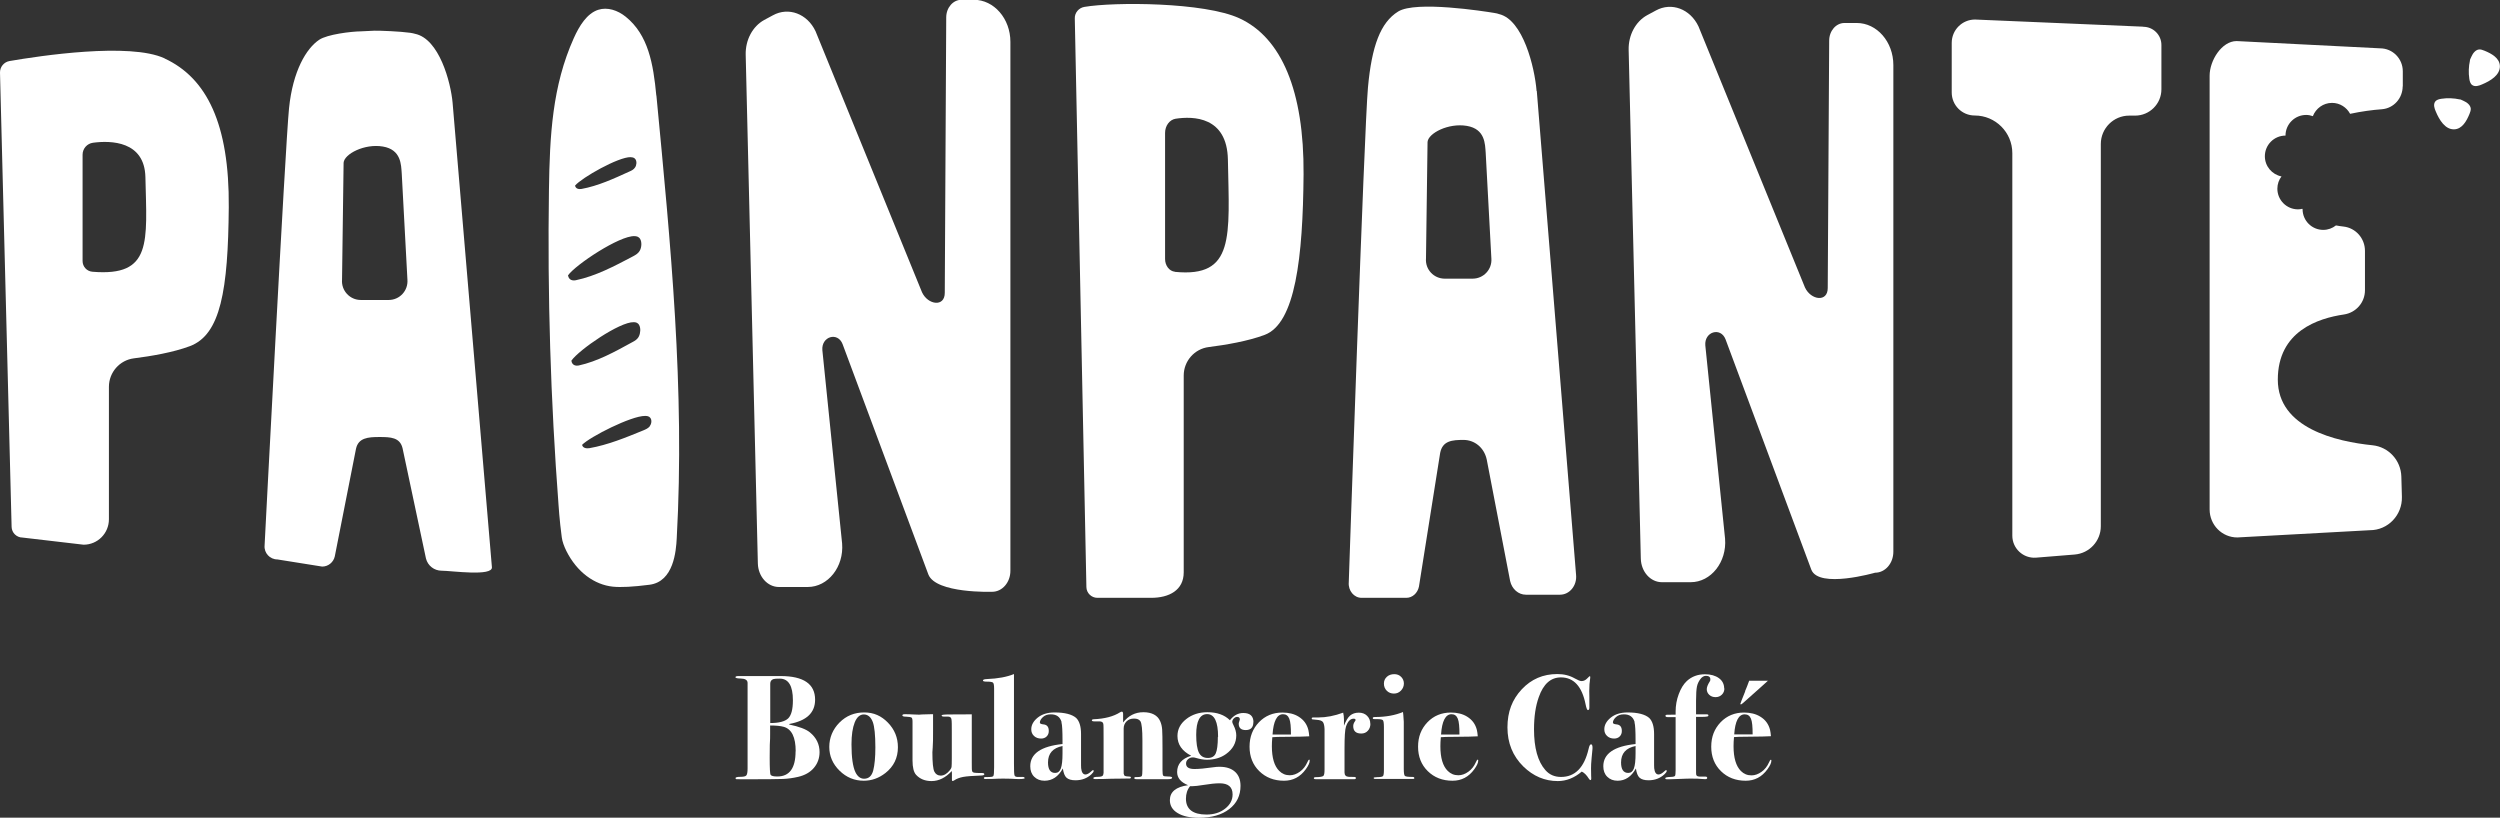 <svg viewBox="0 0 224.02 73.27" xmlns="http://www.w3.org/2000/svg" id="Calque_1"><rect x="0" y="0" width="224.02" height="73.27" fill="#333333" stroke="none"/><defs><style>.cls-1{fill:#fff;}</style></defs><g><g><path d="m73.44,67.38c0,.55-.17,1.03-.51,1.43-.34.4-.81.66-1.4.8-.47.11-.92.17-1.34.19-.42.02-1.65.03-3.69.03-.29,0-.45,0-.51-.01-.05,0-.08-.04-.08-.09,0-.08.14-.12.43-.12s.47-.04.54-.13c.07-.08.11-.29.11-.62v-7.66c0-.26-.21-.39-.62-.4-.32,0-.47-.05-.47-.11,0-.08.1-.11.29-.11h3.76c2.06,0,3.09.71,3.09,2.12,0,1.17-.77,1.89-2.3,2.17l-.03.05c.9.19,1.52.42,1.87.71.57.47.86,1.06.86,1.77Zm-2.14-.06c0-1.26-.36-1.99-1.07-2.19-.28-.08-.69-.12-1.22-.12v.78c0,.22,0,.54-.03.95,0,.2-.01.59-.01,1.15,0,.96.03,1.47.08,1.54.07.1.27.15.6.15,1.1,0,1.64-.75,1.64-2.25Zm-.25-4.57c0-1.29-.39-1.94-1.18-1.94-.28,0-.47.01-.56.04-.19.06-.29.2-.29.41v3.53c.78,0,1.31-.14,1.6-.41.29-.28.43-.82.43-1.63Z" class="cls-1"></path><path d="m80.46,66.96c0,.95-.37,1.72-1.12,2.31-.59.46-1.23.69-1.94.69-.84,0-1.56-.3-2.17-.9s-.92-1.31-.92-2.13.31-1.58.92-2.19,1.35-.9,2.21-.9,1.54.31,2.13.92c.59.61.89,1.34.89,2.2Zm-2.02.01c0-1.1-.08-1.86-.23-2.27-.17-.45-.44-.68-.81-.68-.34,0-.62.24-.81.71-.19.48-.29,1.13-.29,1.97,0,1.17.12,2,.35,2.49.19.39.45.59.78.59.42,0,.69-.25.82-.75.12-.47.19-1.16.19-2.06Z" class="cls-1"></path><path d="m88.21,69.37c0,.07-.08.11-.23.12-.81.03-1.37.07-1.68.13s-.58.16-.8.31c-.05.04-.1.05-.15.05-.04,0-.05-.04-.05-.11v-.57c0-.08,0-.15-.01-.21-.56.6-1.16.9-1.82.9-.58,0-1.04-.19-1.38-.56-.21-.23-.32-.66-.32-1.29v-3.48c0-.2-.03-.32-.09-.36-.06-.04-.22-.07-.48-.08-.23,0-.34-.04-.34-.11,0-.07.06-.11.19-.11h.15c.13,0,.34,0,.61.02.27.01.46.02.55.02.02,0,.11,0,.27-.02.16-.01.41-.02.73-.02h.25v1.45c0,.69,0,1.2-.03,1.52-.02.32-.03.46-.03.42,0,.94.06,1.53.18,1.76s.31.35.57.35c.29,0,.57-.17.83-.5.08-.1.13-.2.14-.3.01-.1.02-.35.02-.76v-2.3c0-.65,0-1.04-.03-1.18-.02-.17-.13-.25-.33-.25h-.37c-.12,0-.18-.04-.18-.11,0-.05.24-.08.72-.08.42,0,1.08,0,1.98-.01v4.34c0,.42,0,.67.03.74.02.08.08.13.2.15.08.02.32.03.72.03.12,0,.17.04.17.11Z" class="cls-1"></path><path d="m91.83,69.71c0,.07-.17.1-.51.1-.08,0-.33,0-.75-.03-.21,0-.42-.01-.63-.01s-.56,0-1.09.03h-.4c-.2.02-.29,0-.29-.08s.1-.1.31-.09c.31,0,.49-.02.54-.09.05-.07.07-.34.07-.8v-7.03c0-.3-.03-.48-.1-.54-.06-.06-.25-.09-.56-.09-.23,0-.34-.03-.34-.1,0-.08.12-.12.35-.13.99-.04,1.8-.19,2.43-.45v8.02c0,.61.01.96.05,1.06.03.1.14.15.33.14h.4c.12,0,.17.03.17.1Z" class="cls-1"></path><path d="m98,69.09c0,.07-.07.17-.21.3-.38.35-.85.53-1.42.53-.37,0-.63-.08-.8-.23-.17-.15-.27-.43-.33-.83-.4.73-.95,1.1-1.64,1.1-.38,0-.69-.12-.93-.36s-.35-.55-.35-.94c0-1.12.96-1.79,2.89-1.99v-.28c0-.89-.03-1.44-.09-1.64v-.07c-.14-.45-.45-.67-.96-.67-.29,0-.53.08-.71.25-.18.17-.27.33-.27.49,0,.09.11.14.32.16.32.03.48.22.48.59,0,.2-.06.36-.19.49-.13.13-.3.19-.5.19-.26,0-.47-.08-.63-.23-.17-.16-.25-.35-.25-.6,0-.38.19-.73.57-1.04.38-.31.89-.47,1.51-.47.93,0,1.57.17,1.94.49.29.28.44.76.44,1.44v2.29c0,.45,0,.7.01.78.04.37.17.56.39.56.15,0,.34-.11.56-.32.04-.04.08-.07.11-.07.04,0,.07.02.07.07Zm-2.79-1.59v-.65c-.86.17-1.3.66-1.3,1.47,0,.62.21.94.64.94.24,0,.41-.13.51-.4.1-.27.15-.72.15-1.35Z" class="cls-1"></path><path d="m105.02,69.71c0,.07-.11.11-.33.11h-2.86c-.12,0-.19-.03-.19-.1,0-.06.05-.09.16-.09h.11c.23,0,.36-.03.4-.09.04-.06.06-.26.06-.6v-2.59c0-.96-.06-1.53-.18-1.72-.11-.16-.29-.24-.57-.24s-.5.08-.67.25-.26.38-.26.64v4.04c.02.11.06.18.11.21.06.03.2.05.43.06.07,0,.11.03.11.08s-.03.08-.09.09c-.06,0-.29.01-.67.01s-.7,0-.95.01c-.49.02-.99.03-1.5.03-.11,0-.16-.03-.16-.09,0-.07.14-.11.41-.11s.43-.05.47-.16l.04-.19v-3.07c0-.86,0-1.31-.03-1.35-.03-.13-.15-.2-.36-.2h-.45c-.14,0-.21-.03-.21-.09s.05-.09.16-.1c.99-.04,1.79-.25,2.38-.63.07-.04.12-.05.15-.05.07,0,.11.07.11.21v.76c.47-.61,1.08-.92,1.82-.92s1.27.27,1.5.8c.1.22.16.47.18.75.02.28.03.85.03,1.71v1.94c0,.28.02.44.07.49.04.05.19.07.43.07s.37.04.37.11Z" class="cls-1"></path><path d="m112.31,64.71c0,.47-.23.71-.68.71-.42,0-.63-.19-.63-.57,0-.06.02-.13.05-.21.03-.08.05-.14.05-.17,0-.15-.08-.23-.24-.23-.11,0-.21.05-.3.14s-.14.2-.14.31c0,.05.04.15.11.29.17.33.25.64.25.92,0,.67-.31,1.23-.92,1.67-.47.34-1.05.51-1.73.51-.28,0-.61-.06-.99-.17-.1-.03-.18-.04-.25-.04-.17,0-.31.05-.43.16-.12.1-.18.23-.18.39,0,.33.25.49.76.49.38,0,.95-.05,1.71-.16.19-.03.36-.04.53-.04.6,0,1.06.15,1.39.45.33.3.49.72.49,1.26,0,.87-.34,1.57-1.01,2.08-.67.52-1.58.78-2.72.78-.8,0-1.44-.14-1.9-.42-.47-.28-.7-.67-.7-1.16,0-.74.54-1.19,1.63-1.34-.65-.26-.98-.65-.98-1.18,0-.71.42-1.2,1.26-1.46-.82-.42-1.23-1.01-1.23-1.77,0-.6.26-1.1.78-1.51s1.16-.62,1.9-.62c.86,0,1.54.24,2.02.72.34-.44.74-.65,1.2-.65.61,0,.91.28.91.83Zm-1.86,6.47c0-.66-.39-.99-1.16-.99-.37,0-.86.05-1.47.15-.44.07-.76.11-.98.11h-.2c-.25.3-.37.68-.37,1.12,0,.94.62,1.42,1.84,1.42.66,0,1.21-.17,1.66-.52.45-.35.68-.77.68-1.28Zm-1.3-5.15c0-1.36-.33-2.04-.98-2.04s-.98.62-.98,1.85c0,.74.08,1.27.24,1.6.16.32.43.48.8.48.35,0,.59-.14.71-.41s.19-.77.19-1.48Z" class="cls-1"></path><path d="m117.36,68.16c0,.2-.12.45-.35.77-.5.69-1.15,1.03-1.95,1.03-.9,0-1.64-.29-2.22-.86-.58-.57-.87-1.3-.87-2.19s.28-1.6.84-2.19c.56-.58,1.26-.87,2.1-.87.57,0,1.06.12,1.46.37.45.28.74.67.87,1.19.04.16.06.35.08.57-.2.02-1.03.04-2.47.05-.22,0-.5,0-.84.03-.03.32-.04.59-.04.81,0,1.04.22,1.78.66,2.21.26.26.57.39.95.39.31,0,.61-.11.9-.32.29-.21.51-.49.66-.83.07-.17.13-.25.17-.25.04,0,.05.03.05.08Zm-1.68-2.34c0-.68-.04-1.15-.15-1.42s-.29-.4-.56-.4c-.54,0-.86.61-.94,1.82h1.64Z" class="cls-1"></path><path d="m122.8,64.85c0,.26-.08.47-.23.63-.15.17-.35.25-.59.25-.48,0-.72-.22-.72-.67,0-.15.06-.3.17-.45.03-.04.04-.07.04-.09,0-.08-.06-.12-.17-.12-.3,0-.53.24-.69.71-.09.27-.13.92-.13,1.96v2.15c0,.24.12.37.36.39.14,0,.31.01.51.01.1,0,.15.04.15.09,0,.07-.04.11-.12.11h-1.43s-.17,0-.6,0h-1.47c-.1,0-.15-.03-.15-.09s.06-.09.19-.09c.37,0,.59-.05.66-.11.08-.07.11-.26.11-.59v-3.6c-.01-.3-.06-.51-.14-.63-.08-.12-.27-.19-.57-.21-.23-.02-.36-.03-.39-.04-.03,0-.05-.04-.05-.09s.04-.08.11-.08h.49c.69,0,1.43-.14,2.22-.43.04.18.07.38.07.61v.56c.17-.43.35-.74.55-.91s.46-.26.78-.26c.3,0,.55.09.74.28.19.19.29.42.29.71Z" class="cls-1"></path><path d="m126.74,69.71c0,.06-.04.09-.12.09h-3.37c-.11,0-.16-.03-.16-.09,0-.04.1-.07.31-.07.3,0,.48-.04.53-.1.05-.06.08-.23.08-.53v-3.86c0-.34-.03-.54-.09-.61s-.23-.1-.53-.1c-.19,0-.3,0-.33-.01-.03,0-.05-.04-.05-.09,0-.06.07-.09.2-.09.98,0,1.82-.16,2.51-.45.02.11.04.4.07.88v4.21c0,.36.03.58.1.64.07.06.3.09.69.09.1,0,.15.03.15.09Zm-.94-8.47c0,.25-.09.46-.26.64-.17.18-.38.27-.63.27s-.47-.08-.64-.25-.26-.38-.26-.64.09-.45.26-.61c.17-.16.4-.24.67-.24.25,0,.45.08.61.24.16.16.25.36.25.6Z" class="cls-1"></path><path d="m132.46,68.16c0,.2-.12.45-.35.77-.5.69-1.15,1.03-1.95,1.03-.9,0-1.64-.29-2.22-.86-.58-.57-.87-1.3-.87-2.19s.28-1.6.84-2.19c.56-.58,1.26-.87,2.1-.87.57,0,1.06.12,1.46.37.45.28.74.67.87,1.19.04.16.06.35.08.57-.2.02-1.03.04-2.47.05-.22,0-.5,0-.84.03-.03.32-.04.59-.04.81,0,1.04.22,1.78.66,2.21.26.26.57.39.95.39.31,0,.61-.11.9-.32.29-.21.51-.49.66-.83.07-.17.13-.25.17-.25.04,0,.05.03.05.08Zm-1.68-2.34c0-.68-.04-1.15-.15-1.42s-.29-.4-.56-.4c-.54,0-.86.61-.94,1.82h1.64Z" class="cls-1"></path><path d="m142.7,66.87v.23s-.04.33-.08.84c-.04.39-.05.69-.05.91,0,.27,0,.49.01.67,0,.06.01.14.01.23,0,.1-.02.15-.07.15s-.09-.04-.15-.13c-.2-.32-.41-.53-.63-.63-.67.57-1.39.85-2.15.85-1.17,0-2.2-.44-3.09-1.31-.94-.93-1.42-2.09-1.42-3.5s.43-2.5,1.28-3.41c.85-.91,1.91-1.37,3.19-1.37.59,0,1.11.13,1.58.4.27.15.46.23.59.23.19,0,.36-.08.52-.25.12-.12.19-.19.21-.19.04,0,.05.03.05.09,0,.03,0,.07-.01.12-.05.3-.08.68-.08,1.12,0,.04,0,.23.01.55v.92c0,.16-.04.24-.13.24-.07,0-.14-.17-.21-.52-.32-1.6-1.06-2.41-2.21-2.41-.91,0-1.57.59-1.98,1.76-.29.8-.43,1.76-.43,2.89,0,1.67.34,2.89,1.02,3.66.36.41.82.61,1.4.61,1.26,0,2.08-.84,2.47-2.51.06-.28.13-.41.21-.41.09,0,.13.06.12.17Z" class="cls-1"></path><path d="m149.35,69.09c0,.07-.07.17-.21.3-.38.35-.85.53-1.42.53-.37,0-.63-.08-.8-.23-.17-.15-.27-.43-.33-.83-.4.73-.95,1.1-1.64,1.1-.38,0-.69-.12-.93-.36s-.35-.55-.35-.94c0-1.12.96-1.79,2.89-1.99v-.28c0-.89-.03-1.44-.09-1.64v-.07c-.14-.45-.45-.67-.96-.67-.29,0-.53.08-.71.25-.18.17-.27.33-.27.49,0,.09.11.14.32.16.32.03.48.22.48.59,0,.2-.06.36-.19.49-.13.13-.3.19-.5.19-.26,0-.47-.08-.63-.23-.17-.16-.25-.35-.25-.6,0-.38.19-.73.57-1.04.38-.31.89-.47,1.51-.47.93,0,1.57.17,1.94.49.29.28.44.76.44,1.44v2.29c0,.45,0,.7.01.78.04.37.17.56.39.56.15,0,.34-.11.56-.32.04-.04.08-.07.11-.07.04,0,.07.02.07.07Zm-2.79-1.59v-.65c-.86.17-1.3.66-1.3,1.47,0,.62.21.94.64.94.24,0,.41-.13.51-.4.1-.27.15-.72.15-1.35Z" class="cls-1"></path><path d="m154.52,61.67c0,.23-.07.42-.22.57s-.34.23-.57.23-.42-.07-.57-.21-.22-.31-.22-.51c0-.17.09-.4.27-.69.04-.04.05-.11.05-.19,0-.2-.13-.31-.39-.31-.2,0-.38.11-.53.33-.13.18-.23.39-.28.63-.05.24-.08.66-.08,1.27v1.22h.95c.11,0,.16.03.16.1,0,.04-.03.07-.08.09-.08.02-.25.04-.52.04h-.51v4.71c0,.29,0,.46.03.51.04.1.18.14.41.13h.39c.12,0,.17.04.17.12,0,.07-.06.11-.17.11-.05,0-.13,0-.21-.01-.27-.03-.61-.04-1.02-.04-.18,0-.54,0-1.1.03-.55.02-.86.03-.91.03h-.19c-.11,0-.16-.03-.16-.09,0-.07.15-.11.45-.12.24,0,.38-.04.42-.09.04-.05.06-.22.06-.52v-4.75h-.71c-.13,0-.2-.04-.2-.11,0-.06.03-.09.09-.1.06,0,.27-.01.63-.01h.19v-.28c0-.53.09-1.06.28-1.56.19-.51.43-.9.73-1.18.44-.4.98-.6,1.63-.6.51,0,.92.12,1.24.35s.47.55.47.93Z" class="cls-1"></path><path d="m158.73,68.16c0,.2-.12.45-.35.77-.5.69-1.15,1.03-1.95,1.03-.9,0-1.64-.29-2.22-.86-.58-.57-.87-1.3-.87-2.19s.28-1.6.84-2.19c.56-.58,1.26-.87,2.1-.87.57,0,1.06.12,1.46.37.45.27.74.67.87,1.18.04.16.06.35.08.57-.2.02-1.03.04-2.47.05-.22,0-.5,0-.84.03-.03.32-.04.59-.04.82,0,1.04.22,1.78.66,2.22.26.26.57.39.95.39.31,0,.61-.11.9-.32.29-.21.51-.49.66-.83.07-.17.13-.25.17-.25.04,0,.05.03.05.08Zm-1.68-2.35c0-.68-.04-1.15-.15-1.41s-.29-.39-.56-.39c-.54,0-.86.6-.94,1.8h1.64Zm1.38-4.82l-.12.11-.52.47-1.47,1.31c-.17.16-.28.24-.32.24-.04,0-.05-.02-.05-.05,0-.03.14-.4.43-1.11v-.04c.11-.25.23-.56.36-.92h1.7Z" class="cls-1"></path></g><g><path d="m220.42,8.91c-.54-.12-1.11-.14-1.65-.06-.21.03-.44.09-.56.26-.18.25-.07.6.06.89.31.74.83,1.61,1.64,1.59.72-.02,1.12-.75,1.38-1.39.06-.15.12-.31.11-.47-.03-.32-.34-.56-.64-.69s-.19-.1-.33-.14" class="cls-1"></path><path d="m221.33,5.41c-.12.54-.14,1.11-.06,1.65.03.21.09.44.26.56.25.18.6.07.89-.06.74-.31,1.61-.83,1.59-1.64-.02-.72-.75-1.12-1.39-1.38-.15-.06-.31-.12-.47-.11-.32.03-.56.34-.69.64s-.1.19-.14.33" class="cls-1"></path></g><g><path d="m36.32,2.84c-.1-.02-.12-.03,0,0h0Z" class="cls-1"></path><path d="m36.44,2.87s-.08-.02-.11-.02c.03,0,.07.01.11.02Z" class="cls-1"></path><path d="m36.57,2.9s-.1-.02-.14-.03c.04,0,.08.02.14.03Z" class="cls-1"></path><path d="m40.56,9.24c-.17-1.91-1.21-5.76-3.37-6.21-.17-.04-.3-.06-.42-.09.22.05.42.09.42.09-.09-.03-.24-.06-.42-.09-.07-.01-.14-.03-.19-.04.06.01.13.03.19.04-.91-.13-2.72-.2-3.21-.19l-1.24.06c-.86.01-2.99.27-3.71.75-1.16.77-2.37,2.79-2.71,6.14-.34,3.35-2.19,39.18-2.19,39.18-.06.67.47,1.25,1.15,1.25l4.01.64c.54,0,1.01-.38,1.13-.91l1.9-9.64c.21-.99,1.08-1.06,2.09-1.06s1.84.03,2.08.99l2.1,9.89c.16.65.74,1.1,1.41,1.1.86,0,4.59.54,4.5-.32l-3.52-41.58Zm-5.74,17.64h-2.49c-.98,0-1.76-.84-1.68-1.82l.14-10.48c.06-.78,1.87-1.73,3.52-1.45,1.65.28,1.63,1.64,1.69,2.42l.51,9.52c.07.98-.7,1.81-1.68,1.81Z" class="cls-1"></path></g><g><path d="m133.66,1.1s-.05-.01-.08-.02c.02,0,.05.01.08.02Z" class="cls-1"></path><path d="m133.39,1.04s-.03,0,0,0h0Z" class="cls-1"></path><path d="m133.58,1.09c-.1-.02-.16-.04-.19-.04.03,0,.1.02.19.04Z" class="cls-1"></path><path d="m137.69,8.15c-.17-2.12-1.21-6.39-3.37-6.89-.09-.04-.24-.07-.42-.1-.09-.02-.17-.04-.24-.06.08.02.16.04.24.06-.91-.15-7.02-1.11-8.61-.13s-2.37,3.1-2.71,6.81c-.34,3.71-1.72,44.35-1.72,44.35-.06.74.47,1.38,1.15,1.38h4.01c.54,0,1.01-.42,1.13-1.01l1.9-11.97c.21-1.1,1.08-1.17,2.09-1.17h0c.98,0,1.84.67,2.08,1.74l2.1,10.9c.16.72.74,1.23,1.41,1.23h3.06c.86,0,1.53-.82,1.44-1.77l-3.52-43.36Zm-3.43-6.91c-.11-.03-.21-.05-.3-.07.12.03.23.05.3.07Zm-2.31,23.73h-2.49c-.98,0-1.76-.83-1.68-1.81l.14-10.44c.06-.78,1.87-1.72,3.52-1.44,1.65.28,1.63,1.63,1.69,2.41l.51,9.48c.07.97-.7,1.8-1.68,1.8Z" class="cls-1"></path></g><path d="m72.39,52.6h-2.59c-1.02,0-1.86-.93-1.89-2.11l-1.09-45.59c-.03-1.32.62-2.54,1.66-3.11l.78-.42c1.4-.77,3.08-.14,3.82,1.43l9.54,23.39c.53,1.14,2.04,1.35,2.04.05l.13-24.68c0-.87.61-1.58,1.37-1.58h1.1c1.81,0,3.28,1.69,3.28,3.77v47.4c0,1.04-.73,1.88-1.64,1.88,0,0-5.03.17-5.71-1.55l-7.69-20.65c-.44-1.12-1.91-.68-1.81.55l1.77,17.32c.17,2.09-1.26,3.9-3.08,3.9Z" class="cls-1"></path><path d="m151.51,52.17h-2.59c-1.02,0-1.86-.93-1.89-2.11l-1.09-45.59c-.03-1.32.62-2.54,1.66-3.11l.78-.42c1.4-.77,3.08-.14,3.82,1.43l9.54,23.39c.53,1.14,2.04,1.35,2.04.05l.13-22.17c0-.87.61-1.58,1.37-1.58h1.1c1.81,0,3.28,1.69,3.28,3.77v43.61c0,1.04-.73,1.88-1.64,1.88,0,0-5.03,1.45-5.71-.27l-7.69-20.65c-.44-1.12-1.91-.68-1.81.55l1.77,17.32c.17,2.09-1.26,3.9-3.08,3.9Z" class="cls-1"></path><path d="m192.04,2.39l-15.06-.64c-1.16,0-2.09.94-2.09,2.09v4.45c0,1.14.92,2.06,2.06,2.06h0c1.86,0,3.37,1.51,3.37,3.37v34.28c0,1.15.98,2.06,2.13,1.97l3.46-.28c1.32-.11,2.34-1.21,2.34-2.54V12.9c0-1.4,1.14-2.54,2.54-2.54h.53c1.3,0,2.36-1.05,2.36-2.36v-3.97c0-.9-.73-1.63-1.63-1.63Z" class="cls-1"></path><path d="m58.81,8.56c-.27-2.85-.72-5.43-2.74-7.06-.72-.58-1.64-.89-2.47-.62-1.01.33-1.69,1.44-2.18,2.53-1.93,4.29-2.16,8.73-2.23,13.62-.14,9.41.15,18.84.86,28.23,0,0,.08,1.33.29,2.89.05.39.21.81.41,1.22.95,1.9,2.52,3.03,4.17,3.2q1.08.11,3.27-.17c2.19-.27,2.39-3.05,2.45-4.14.74-13.43-.54-26.29-1.82-39.7Zm-2.29,5.53c.15,0,.32.03.42.18.14.2.1.54-.03.73-.13.2-.32.29-.51.37-1.4.64-2.81,1.29-4.29,1.56-.22.04-.53,0-.58-.3.6-.71,3.88-2.57,4.98-2.55Zm-5.63,10.59c.72-.99,4.63-3.57,5.96-3.52.18,0,.38.04.51.25.17.28.13.76-.02,1.03-.15.28-.38.4-.6.52-1.68.89-3.37,1.78-5.14,2.15-.27.06-.63,0-.7-.43Zm.97,8.07c-.25.05-.6,0-.66-.43.67-.97,4.35-3.5,5.59-3.45.17,0,.36.04.48.25.16.28.12.74-.02,1.02s-.36.4-.57.51c-1.58.87-3.16,1.74-4.82,2.1Zm6.38,5.43c-.15.2-.37.29-.58.38-1.59.65-3.19,1.31-4.85,1.6-.25.04-.59,0-.65-.3.69-.71,4.4-2.6,5.64-2.59.17,0,.36.02.47.17.16.2.11.54-.04.73Z" class="cls-1"></path><path d="m111.06,1.64c-3.13-1.45-11.22-1.48-13.9-1.02-.5.09-.87.53-.85,1.04l1.04,50.95c.01.53.45.96.98.96h4.83c1.6,0,2.91-.68,2.91-2.28v-17.64c0-1.29.96-2.39,2.24-2.55,1.52-.19,3.52-.53,5.01-1.09,2.76-1.03,3.43-6.93,3.49-14.39.05-7.46-1.97-12.24-5.75-13.98Zm-5.78,22.71c-.5-.05-.88-.55-.88-1.14v-11.3c0-.64.4-1.18.94-1.27,1.58-.24,4.62-.21,4.69,3.67.13,6.92.62,10.58-4.75,10.05Z" class="cls-1"></path><path d="m215.31,7.75v-1.36c0-1.14-.91-2.06-2.04-2.06l-12.85-.65c-1.34,0-2.42,1.75-2.42,3.1v38.87c0,1.39,1.11,2.51,2.48,2.51l11.89-.65c1.61,0,2.9-1.35,2.86-2.98l-.05-1.82c-.04-1.46-1.14-2.66-2.58-2.81-3.25-.33-8.49-1.53-8.49-5.88s3.62-5.5,5.93-5.84c1.07-.16,1.88-1.07,1.88-2.17v-3.53c0-1.12-.83-2.06-1.93-2.18-.21-.02-.44-.06-.67-.1-.31.25-.71.4-1.14.4-1.02,0-1.85-.83-1.85-1.85,0,0,0,0,0-.01-.01-.01-.02-.02-.03-.03-.12.03-.25.05-.38.05-1.02,0-1.85-.83-1.85-1.85,0-.42.14-.8.37-1.1-.85-.17-1.49-.91-1.49-1.81,0-1.02.83-1.85,1.85-1.85,0-1.02.83-1.85,1.85-1.85.21,0,.41.04.6.11.27-.69.93-1.19,1.72-1.19.7,0,1.31.4,1.62.98,1.02-.22,2.02-.35,2.84-.41,1.06-.08,1.87-.98,1.87-2.06Z" class="cls-1"></path></g><path d="m14.75,5.23c-3.13-1.45-11.22-.22-13.9.24C.35,5.56-.01,6,0,6.51l1.04,40.7c.01.53.45.96.98.96l5.47.64c1.26,0,2.27-1.02,2.27-2.28v-11.87c0-1.29.96-2.39,2.24-2.55,1.52-.19,3.52-.53,5.01-1.09,2.76-1.03,3.43-5.01,3.49-12.46s-1.97-11.57-5.75-13.32Zm-6.47,19.12c-.5-.04-.88-.46-.88-.96v-9.53c0-.54.4-1,.94-1.07,1.58-.21,4.62-.17,4.69,3.09.13,5.83.62,8.92-4.75,8.47Z" class="cls-1"></path></svg>
